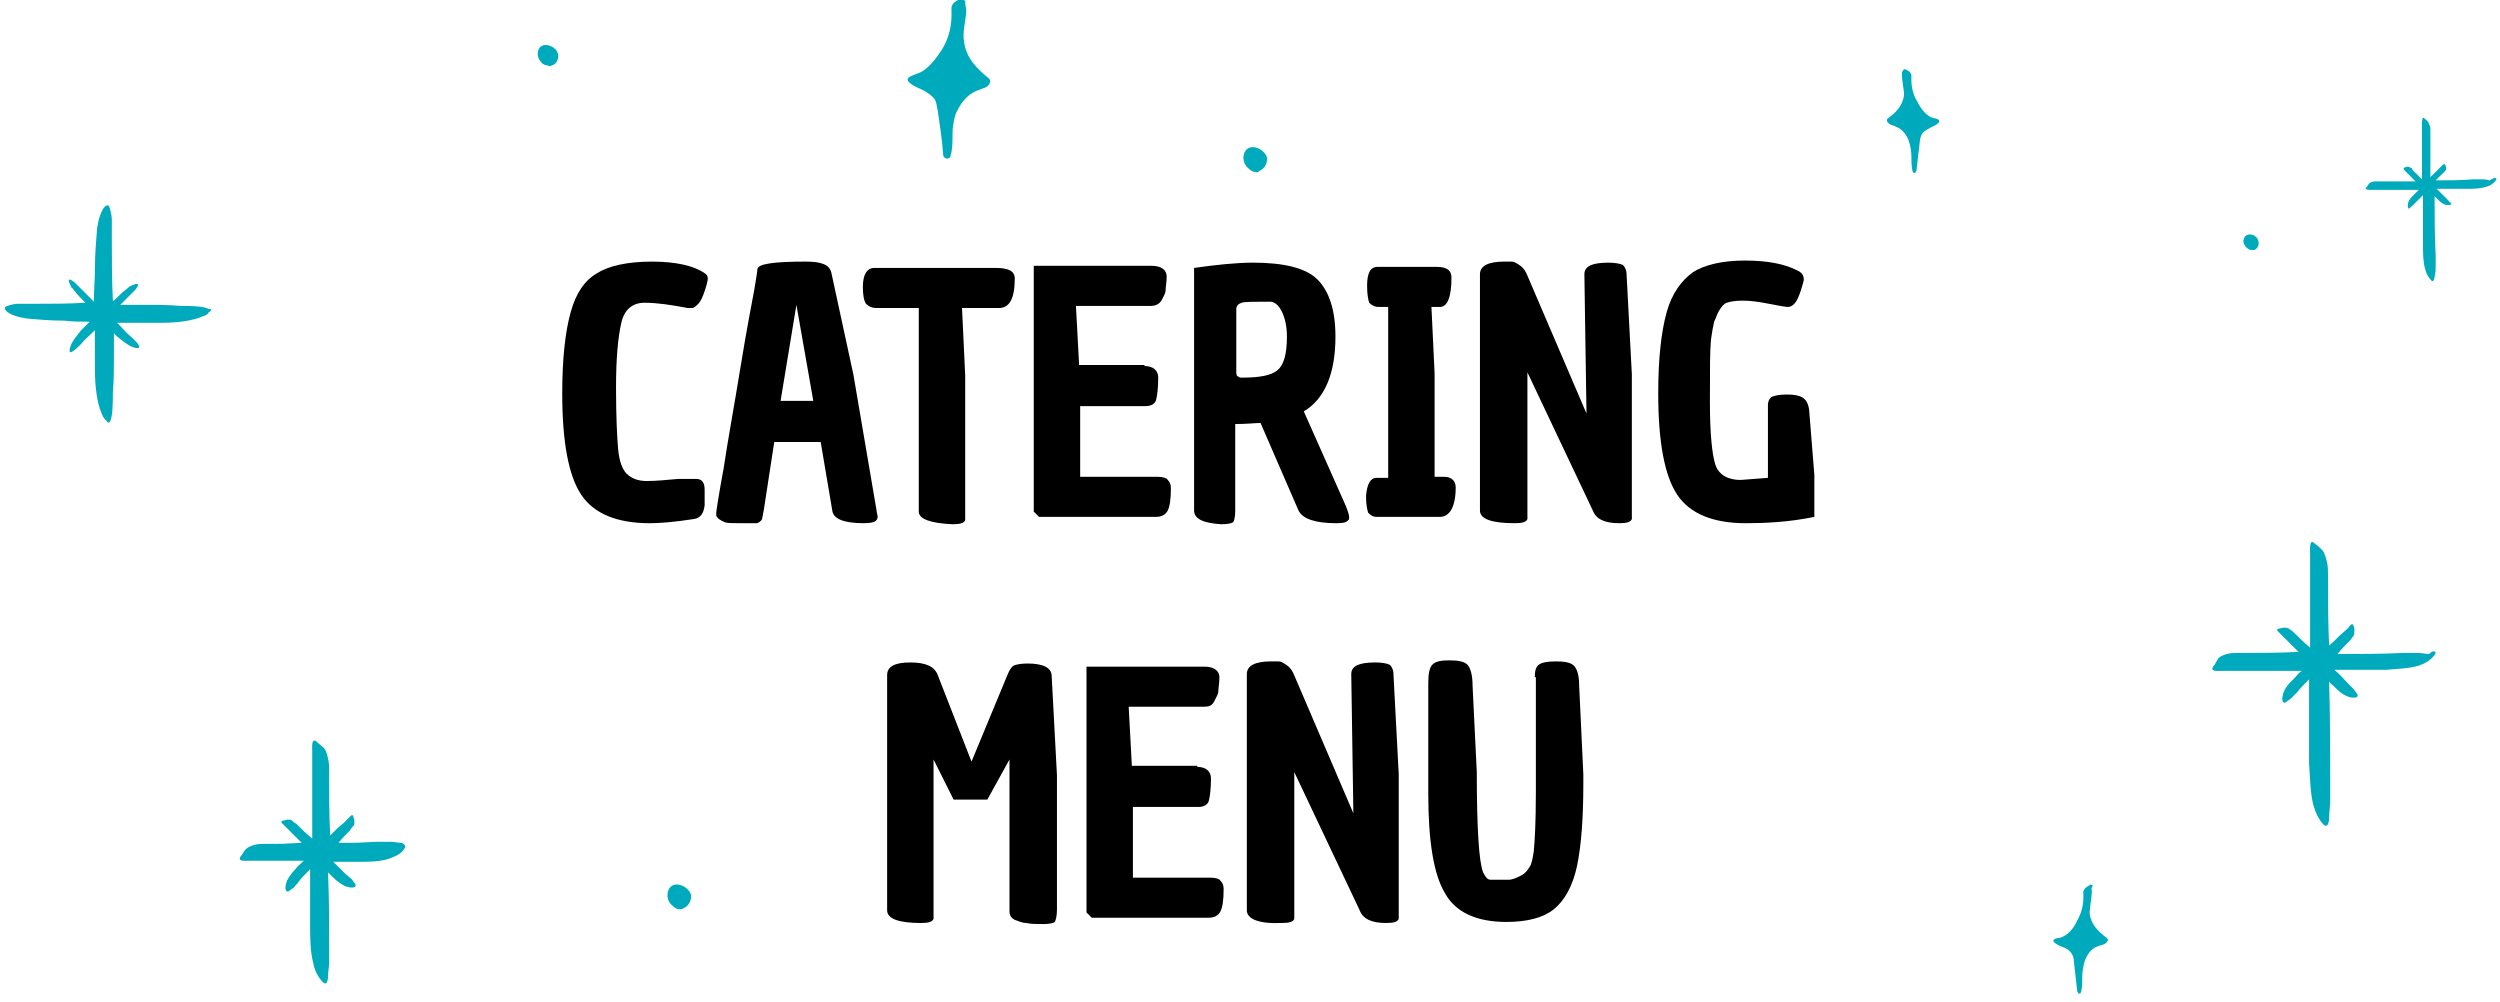 <?xml version="1.0" encoding="utf-8"?>
<!-- Generator: Adobe Illustrator 19.1.0, SVG Export Plug-In . SVG Version: 6.00 Build 0)  -->
<svg version="1.1" id="Layer_1" xmlns="http://www.w3.org/2000/svg" xmlns:xlink="http://www.w3.org/1999/xlink" x="0px" y="0px"
	 viewBox="-187 349 237 95" style="enable-background:new -187 349 237 95;" xml:space="preserve">
<style type="text/css">
	.st0{fill:#00AABD;}
</style>
<title>Group</title>
<desc>Created with Sketch.</desc>
<g id="XMLID_9848_">
	<g id="Shape">
		<path class="st0" d="M-148.7,429.5c-0.3,0.5-0.9,0.7-1.4,0.9c-0.9,0.3-1.9,0.3-2.8,0.3c-1,0,0.1,0-0.9,0c-0.5,0-1,0-1.6,0
			c0.4,0.4,0.8,0.8,1.2,1.2c0.2,0.1,0.3,0.3,0.5,0.4c0.1,0.1,0.2,0.3,0.3,0.4c0.1,0.1,0.2,0.3,0,0.4c-0.3,0.1-0.6,0-0.9-0.1
			c-0.4-0.2-0.8-0.5-1.1-0.8c-0.2-0.2-0.3-0.3-0.5-0.5c0.1,3,0.1,3.8,0.1,6.8c0,0.6,0,1.1,0,1.7c0,0.5-0.1,0.9-0.1,1.3
			c0,0.4-0.1,1-0.5,0.6c-0.4-0.4-0.8-1.1-0.9-1.8c-0.3-1.1-0.3-2.4-0.3-3.6c0-1.3,0-0.4,0-1.7c0-1.2,0-2.4,0-3.6
			c-0.4,0.4-0.8,0.8-1.1,1.2c-0.1,0.2-0.3,0.3-0.4,0.5c-0.1,0.1-0.3,0.2-0.4,0.3c-0.1,0.1-0.3,0.2-0.4,0c-0.1-0.3,0-0.6,0.1-0.9
			c0.2-0.4,0.5-0.8,0.8-1.1c0.2-0.3,0.5-0.5,0.8-0.8c-0.4,0-0.8,0-1.2,0c-1.5,0-1.1,0-2.6,0c-0.5,0-1,0-1.5,0c-0.2,0-1,0.1-0.7-0.4
			c0.2-0.2,0.3-0.5,0.5-0.7c0.2-0.2,0.5-0.3,0.8-0.4c0,0,0,0,0,0c0.3-0.1,0.7-0.1,1-0.1c1.8,0,1.7,0,3.5-0.1
			c-0.4-0.4-0.8-0.8-1.2-1.2c-0.2-0.2-0.3-0.3-0.5-0.5c-0.1-0.1-0.4-0.3-0.1-0.4c0.2,0,0.3-0.1,0.5-0.1c0.2,0,0.3,0,0.4,0.1l0,0
			c0.1,0.1,0.2,0.2,0.4,0.3c0.5,0.5,1,1,1.5,1.4c0-0.3,0-0.5,0-0.8c0-1.9,0-3.7,0-5.6c0-0.6,0-1.3,0-1.9c0-0.3-0.1-1.3,0.4-0.9
			c0.2,0.2,0.5,0.4,0.7,0.6c0.2,0.2,0.3,0.6,0.4,1c0,0,0,0,0,0c0.1,0.4,0.1,0.8,0.1,1.3c0,2,0,4,0.1,6c0.4-0.4,0.8-0.8,1.3-1.2
			c0.2-0.2,0.3-0.3,0.5-0.5c0.1-0.1,0.3-0.4,0.4-0.1c0,0.1,0.1,0.3,0.1,0.5c0,0.2,0,0.3-0.1,0.4c0,0,0,0,0,0
			c-0.1,0.1-0.2,0.2-0.3,0.4c-0.4,0.4-0.8,0.8-1.1,1.2c1.9,0,1.7,0,3.6-0.1c0.4,0,0.9,0,1.3,0c0.4,0,0.7,0.1,1.1,0.1
			C-148.8,429-148.4,429.1-148.7,429.5z"/>
	</g>
</g>
<g id="XMLID_8878_">
	<g id="Shape_9_">
		<path class="st0" d="M49.6,366.1c-0.2,0.3-0.5,0.5-0.9,0.6c-0.6,0.2-1.2,0.2-1.8,0.2c-0.6,0-1.3,0-1.9,0c-0.3,0-0.7,0-1,0
			c0.3,0.3,0.5,0.5,0.8,0.8c0.1,0.1,0.2,0.2,0.3,0.3c0.1,0.1,0.1,0.2,0.2,0.2c0.1,0.1,0.1,0.2,0,0.2c-0.2,0.1-0.4,0-0.5,0
			c-0.3-0.1-0.5-0.3-0.7-0.5c-0.1-0.1-0.2-0.2-0.3-0.3c0,1.9,0,3.8,0.1,5.6c0,0.4,0,0.7,0,1.1c0,0.3,0,0.6-0.1,0.9
			c0,0.2-0.1,0.6-0.3,0.4c-0.3-0.3-0.5-0.7-0.6-1.1c-0.2-0.7-0.2-1.5-0.2-2.3c0-0.8,0-1.6,0-2.4c0-0.8,0-1.5,0-2.3
			c-0.2,0.2-0.5,0.5-0.7,0.7c-0.1,0.1-0.2,0.2-0.3,0.3c-0.1,0.1-0.2,0.1-0.2,0.2c-0.1,0.1-0.2,0.1-0.2,0c-0.1-0.2,0-0.4,0-0.5
			c0.1-0.3,0.3-0.5,0.5-0.7c0.2-0.2,0.3-0.3,0.5-0.5c-0.3,0-0.5,0-0.8,0c-0.9,0-1.8,0-2.8,0c-0.3,0-0.6,0-0.9,0
			c-0.2,0-0.7,0-0.5-0.2c0.1-0.1,0.2-0.3,0.3-0.4c0.1-0.1,0.3-0.2,0.5-0.2c0,0,0,0,0,0c0.2,0,0.4,0,0.6,0c1.1,0,2.2,0,3.3,0
			c-0.2-0.2-0.5-0.5-0.7-0.7c-0.1-0.1-0.2-0.2-0.3-0.3c-0.1-0.1-0.2-0.2-0.1-0.3c0.1,0,0.2-0.1,0.3-0.1c0.1,0,0.2,0,0.3,0.1h0
			c0.1,0,0.2,0.1,0.2,0.2c0.3,0.3,0.6,0.6,0.9,0.9c0-0.2,0-0.3,0-0.5c0-1.2,0-2.3,0-3.5c0-0.4,0-0.8,0-1.2c0-0.2,0-0.8,0.2-0.6
			c0.1,0.1,0.3,0.2,0.4,0.4c0.1,0.2,0.2,0.4,0.2,0.6c0,0,0,0,0,0c0,0.3,0,0.5,0,0.8c0,1.3,0,2.5,0,3.8c0.3-0.3,0.5-0.5,0.8-0.8
			c0.1-0.1,0.2-0.2,0.3-0.3c0.1-0.1,0.2-0.2,0.3-0.1c0,0.1,0.1,0.2,0.1,0.3c0,0.1,0,0.2-0.1,0.3c0,0,0,0,0,0
			c-0.1,0.1-0.1,0.2-0.2,0.2c-0.2,0.2-0.5,0.5-0.7,0.7c1.2,0,2.4,0,3.6-0.1c0.3,0,0.6,0,0.8,0c0.2,0,0.4,0,0.7,0.1
			C49.5,365.8,49.8,365.8,49.6,366.1z"/>
	</g>
</g>
<g id="XMLID_8870_">
	<g id="Shape_10_">
		<path class="st0" d="M43.8,411.1c-0.4,0.5-0.9,0.8-1.5,1c-1,0.3-2.1,0.3-3.1,0.4c-1.1,0-2.2,0-3.2,0c-0.6,0-1.1,0-1.7,0
			c0.5,0.4,0.9,0.9,1.3,1.3c0.2,0.2,0.3,0.3,0.5,0.5c0.1,0.1,0.2,0.3,0.3,0.4c0.1,0.1,0.2,0.3,0,0.4c-0.3,0.1-0.7,0-0.9-0.1
			c-0.5-0.2-0.8-0.5-1.2-0.9c-0.2-0.2-0.4-0.3-0.5-0.5c0.1,3.2,0.1,6.4,0.1,9.6c0,0.6,0,1.2,0,1.8c0,0.5-0.1,1-0.1,1.5
			c0,0.4-0.1,1-0.5,0.7c-0.5-0.5-0.8-1.2-1-1.9c-0.3-1.2-0.3-2.6-0.4-3.9c0-1.4,0-2.7,0-4.1c0-1.3,0-2.6,0-3.9
			c-0.4,0.4-0.8,0.8-1.2,1.3c-0.2,0.2-0.3,0.3-0.5,0.5c-0.1,0.1-0.3,0.2-0.4,0.3c-0.1,0.1-0.3,0.2-0.4,0c-0.1-0.3,0-0.6,0.1-0.9
			c0.2-0.5,0.5-0.8,0.9-1.2c0.3-0.3,0.5-0.6,0.8-0.8c-0.4,0-0.9,0-1.3,0c-1.6,0-3.2,0-4.7,0c-0.5,0-1.1,0-1.6,0
			c-0.3,0-1.1,0.1-0.8-0.4c0.2-0.2,0.3-0.5,0.5-0.8c0.2-0.2,0.5-0.3,0.8-0.4c0,0,0,0,0,0c0.4-0.1,0.7-0.1,1.1-0.1
			c1.9,0,3.8,0,5.7-0.1c-0.4-0.4-0.8-0.8-1.3-1.3c-0.2-0.2-0.4-0.4-0.5-0.5c-0.1-0.1-0.4-0.3-0.1-0.4c0.2,0,0.3-0.1,0.5-0.1
			c0.2,0,0.3,0,0.5,0.1l0,0c0.1,0.1,0.3,0.2,0.4,0.3c0.5,0.5,1,1,1.6,1.5c0-0.3,0-0.6,0-0.9c0-2,0-4,0-6c0-0.7,0-1.4,0-2
			c0-0.3-0.1-1.5,0.4-1c0.3,0.2,0.5,0.4,0.8,0.7c0.2,0.3,0.3,0.7,0.4,1.1c0,0,0,0,0,0c0.1,0.4,0.1,0.9,0.1,1.4c0,2.2,0,4.4,0.1,6.5
			c0.5-0.4,0.9-0.9,1.4-1.3c0.2-0.2,0.4-0.3,0.5-0.5c0.1-0.1,0.3-0.4,0.4-0.1c0.1,0.2,0.1,0.3,0.1,0.5c0,0.2,0,0.3-0.1,0.5
			c0,0,0,0,0,0c-0.1,0.1-0.2,0.3-0.3,0.4c-0.4,0.4-0.8,0.8-1.2,1.3c2.1,0,4.1,0,6.2-0.1c0.5,0,1,0,1.4,0c0.4,0,0.8,0.1,1.1,0.1
			C43.6,410.6,44.1,410.7,43.8,411.1z"/>
	</g>
</g>
<g id="XMLID_8868_">
	<g id="Shape_11_">
		<path class="st0" d="M-167.2,378.6c-0.1,0.2-0.3,0.3-0.6,0.4c-0.9,0.4-2.4,0.6-3.8,0.6c-1.4,0-2.9,0-4.3,0
			c0.1,0.1,0.2,0.2,0.2,0.2c0.4,0.4,0.7,0.8,1.1,1.1c0.3,0.3,0.8,0.7,0.8,1c0,0.1-0.1,0.1-0.2,0.1c-0.1,0-0.2,0-0.4-0.1
			c-0.4-0.1-1-0.6-1.5-1c-0.1-0.1-0.2-0.2-0.3-0.3c0,0.7,0,1.4,0,2c0,1.2,0,2.4-0.1,3.6c0,0.9,0,2.4-0.3,2.8
			c-0.1,0.2-0.3-0.1-0.4-0.2c-0.2-0.2-0.3-0.4-0.4-0.7c-0.4-0.9-0.6-2.5-0.6-4c0-1.3,0-2.6,0-3.8c-0.1,0.1-0.1,0.1-0.2,0.2
			c-0.4,0.4-0.8,0.7-1.1,1.1c-0.3,0.3-0.7,0.7-1,0.8c-0.1,0-0.1-0.1-0.1-0.2c0-0.1,0-0.2,0.1-0.4c0.1-0.4,0.6-1,1-1.5
			c0.3-0.3,0.5-0.5,0.8-0.8c-0.8,0-1.6,0-2.4-0.1c-1.2,0-2.4-0.1-3.5-0.2c-0.2,0-0.4-0.1-0.6-0.1c-0.9-0.2-1.7-0.6-1.5-1
			c0.1-0.1,0.8-0.3,1.2-0.3c0.5,0,1,0,1.5,0c1.6,0,3.3,0,4.9-0.1c-0.4-0.4-0.8-0.8-1.1-1.2c-0.1-0.1-0.1-0.2-0.2-0.2
			c-0.2-0.4-0.4-0.8-0.2-0.8c0.1,0,0.4,0.2,0.5,0.3c0.2,0.2,0.3,0.3,0.5,0.5c0.4,0.4,0.9,0.9,1.3,1.3c0-1.1,0.1-2.2,0.1-3.2
			c0-1.2,0.1-2.5,0.2-3.7c0-0.2,0.1-0.4,0.1-0.6c0.2-0.9,0.6-1.8,1-1.6c0.1,0.1,0.3,0.9,0.3,1.3c0,0.5,0,1.1,0,1.6
			c0,2,0,4.1,0.1,6.1c0,0,0,0,0.1,0c0.4-0.4,0.8-0.8,1.2-1.1c0.1-0.1,0.2-0.1,0.2-0.2c0.4-0.2,0.8-0.4,0.9-0.2
			c0,0.1-0.2,0.4-0.3,0.5c-0.2,0.2-0.3,0.3-0.5,0.5c-0.3,0.3-0.6,0.6-0.9,0.9c0.8,0,1.6,0,2.4,0c1.1,0,2.2,0,3.3,0.1
			c0.8,0,2.2,0,2.7,0.3C-166.8,378.3-167,378.5-167.2,378.6z"/>
	</g>
</g>
<g id="Shape_12_">
	<path class="st0" d="M11.3,433.5c0,0.7-0.2,1.4-0.2,2.1c0.1,1,0.8,1.7,1.6,2.3c0.3,0.2,0,0.5-0.2,0.6c-0.2,0.1-0.4,0.1-0.6,0.2
		c-0.7,0.2-1.1,0.9-1.3,1.5c-0.1,0.4-0.2,0.9-0.2,1.3c0,0.5,0,1-0.1,1.5c0,0.1-0.1,0.1-0.1,0.2c-0.1,0-0.2,0-0.2-0.1
		c-0.1-0.1-0.1-0.2-0.1-0.3c-0.1-0.9-0.2-1.8-0.3-2.7c0-0.3-0.1-0.5-0.2-0.7c-0.2-0.3-0.5-0.5-0.8-0.6c-0.3-0.1-0.7-0.3-0.9-0.5
		c-0.2-0.3,0.4-0.4,0.6-0.4c0.7-0.2,1.3-0.9,1.6-1.6c0.4-0.7,0.6-1.4,0.6-2.2c0-0.2,0-0.4,0-0.6c0.1-0.3,0.3-0.4,0.6-0.6
		c0.1-0.1,0.3,0,0.3,0.1C11.2,433.2,11.3,433.3,11.3,433.5z"/>
</g>
<g id="Shape_13_">
	<path class="st0" d="M-95.4,349.9c0,1-0.4,2.1-0.2,3.1c0.2,1.5,1.2,2.5,2.3,3.4c0.4,0.3,0,0.8-0.3,0.9c-0.3,0.1-0.5,0.2-0.8,0.3
		c-1,0.4-1.6,1.3-2,2.2c-0.2,0.6-0.3,1.3-0.3,1.9c0,0.7,0,1.5-0.2,2.1c0,0.1-0.1,0.2-0.2,0.2c-0.1,0.1-0.3,0-0.4-0.1
		c-0.1-0.1-0.1-0.3-0.1-0.4c-0.1-1.3-0.3-2.6-0.5-4c-0.1-0.4-0.1-0.8-0.3-1.1c-0.3-0.4-0.8-0.7-1.2-0.9c-0.4-0.2-1-0.4-1.3-0.8
		c-0.3-0.4,0.6-0.6,0.8-0.7c1-0.3,1.8-1.4,2.4-2.3c0.6-1,0.9-2.1,0.9-3.2c0-0.3,0-0.6,0-0.8c0.1-0.5,0.5-0.6,0.8-0.8
		c0.1-0.1,0.4,0.1,0.5,0.2C-95.5,349.6-95.4,349.8-95.4,349.9z"/>
</g>
<g id="Shape_14_">
	<path class="st0" d="M-6.7,356c0,0.7,0.2,1.4,0.2,2c-0.1,1-0.8,1.7-1.5,2.2c-0.3,0.2,0,0.5,0.2,0.6c0.2,0.1,0.4,0.1,0.5,0.2
		c0.6,0.2,1.1,0.8,1.3,1.5c0.1,0.4,0.2,0.8,0.2,1.3c0,0.5,0,0.9,0.1,1.4c0,0.1,0.1,0.1,0.1,0.2c0.1,0,0.2,0,0.2-0.1
		c0.1-0.1,0.1-0.2,0.1-0.3c0.1-0.9,0.2-1.7,0.3-2.6c0-0.2,0.1-0.5,0.2-0.7c0.2-0.3,0.5-0.4,0.8-0.6c0.2-0.1,0.7-0.3,0.8-0.5
		c0.2-0.3-0.4-0.4-0.5-0.4c-0.7-0.2-1.2-0.9-1.5-1.5c-0.4-0.6-0.6-1.4-0.6-2.1c0-0.2,0-0.4,0-0.5c-0.1-0.3-0.3-0.4-0.5-0.5
		c-0.1-0.1-0.3,0-0.3,0.1C-6.7,355.8-6.7,355.9-6.7,356z"/>
</g>
<g id="Shape_15_">
	<path class="st0" d="M-122.6,435.2c-0.2,0-0.4-0.1-0.6-0.3c-0.4-0.3-0.6-0.8-0.5-1.3c0.3-1.3,1.9-0.7,2.2,0.2
		c0.1,0.5-0.2,1.1-0.7,1.3C-122.3,435.2-122.5,435.2-122.6,435.2z"/>
</g>
<g id="Shape_16_">
	<path class="st0" d="M-68,365.3c-0.2,0-0.4-0.1-0.6-0.3c-0.4-0.3-0.6-0.8-0.5-1.3c0.3-1.3,1.9-0.7,2.2,0.2c0.1,0.5-0.2,1.1-0.7,1.3
		C-67.7,365.3-67.8,365.4-68,365.3z"/>
</g>
<g id="Shape_17_">
	<path class="st0" d="M26.4,372.7c-0.1,0-0.3-0.1-0.4-0.2c-0.2-0.2-0.4-0.5-0.3-0.8c0.2-0.8,1.3-0.5,1.4,0.2
		c0.1,0.3-0.1,0.7-0.4,0.8C26.6,372.7,26.5,372.7,26.4,372.7z"/>
</g>
<g id="Shape_18_">
	<path class="st0" d="M-135.1,355.2c-0.2,0-0.4-0.1-0.5-0.2c-0.3-0.3-0.5-0.7-0.4-1.1c0.2-1.1,1.7-0.6,1.9,0.2
		c0.1,0.4-0.1,1-0.6,1.1C-134.8,355.3-134.9,355.3-135.1,355.2z"/>
</g>
<g>
	<path d="M-121,394.4c0.5,0,0.8,0.3,0.8,1s0,1.2,0,1.5c-0.1,0.8-0.4,1.2-1,1.3c-1.9,0.3-3.3,0.4-4.2,0.4c-3.1,0-5.3-0.9-6.5-2.7
		c-1.2-1.8-1.8-5-1.8-9.6c0-3.4,0.3-5.9,0.8-7.7c0.5-1.8,1.3-3,2.5-3.7c1.1-0.7,2.9-1.1,5.2-1.1c2.3,0,4,0.4,5,1.1
		c0.2,0.1,0.3,0.3,0.3,0.5s-0.1,0.6-0.3,1.2c-0.2,0.6-0.4,1-0.6,1.2c-0.2,0.2-0.4,0.4-0.6,0.4s-0.3,0-0.4,0
		c-1.6-0.3-2.9-0.5-4.1-0.5c-1.1,0-1.9,0.6-2.2,1.9c-0.3,1.3-0.5,3.3-0.5,6.1s0.1,4.8,0.2,5.9s0.4,1.9,0.8,2.3
		c0.4,0.4,1,0.7,1.9,0.7c0.9,0,1.9-0.1,3-0.2C-121.6,394.4-121,394.4-121,394.4z"/>
	<path d="M-110.6,373.8c1.5,0,2.2,0.3,2.4,1l2.1,9.7l2.2,12.9c0,0.2,0.1,0.4,0.1,0.6s-0.1,0.3-0.2,0.4c-0.1,0.1-0.5,0.2-1.1,0.2
		c-1.9,0-2.9-0.4-3-1.2l-1.1-6.5h-4.4l-1,6.5c-0.1,0.4-0.1,0.7-0.2,0.9c-0.1,0.1-0.2,0.2-0.4,0.3c-0.2,0-0.4,0-0.8,0h-0.9
		c-0.7,0-1.2,0-1.4-0.1c-0.5-0.2-0.7-0.4-0.8-0.6c0-0.1,0-0.2,0-0.3c0-0.1,0.2-1.5,0.7-4.2c0.4-2.7,1-5.9,1.6-9.6
		c0.6-3.7,1.1-6.2,1.3-7.3c0.2-1.2,0.3-1.8,0.3-2C-115.1,374-113.6,373.8-110.6,373.8z M-111.5,377.9l-1.5,9.1h3.1L-111.5,377.9z"/>
	<path d="M-99.9,397.5v-19.3h-4c-0.5,0-0.8-0.2-1-0.4c-0.2-0.3-0.3-0.8-0.3-1.6c0-1.2,0.4-1.8,1.1-1.8h11.5c1.2,0,1.8,0.3,1.8,1
		c0,1.9-0.5,2.8-1.5,2.8l-3.5,0l0.3,6.4l0,12.9c0,0.4,0,0.7,0,0.8c-0.1,0.3-0.5,0.4-1.2,0.4C-98.8,398.6-99.9,398.2-99.9,397.5z"/>
	<path d="M-78.5,383.7c0.8,0,1.3,0.4,1.3,1.1c0,1-0.1,1.7-0.2,2.1c-0.1,0.4-0.5,0.6-1,0.6h-6.2v6.7h7.3c0.5,0,0.9,0.1,1,0.3
		c0.2,0.2,0.3,0.4,0.3,0.8c0,1-0.1,1.7-0.3,2.1c-0.2,0.4-0.6,0.6-1.1,0.6h-11.1l-0.5-0.5v-23.3h11.2c0.9,0,1.4,0.4,1.4,1
		c0,0.6-0.1,1-0.1,1.3c0,0.3-0.2,0.6-0.4,1c-0.2,0.3-0.5,0.5-1,0.5H-85l0.3,5.6H-78.5z"/>
	<path d="M-73.8,397.4v-23c2.1-0.3,4-0.5,5.6-0.5c2.9,0,5,0.5,6.1,1.6c1.1,1.1,1.7,2.9,1.7,5.4c0,3.5-1,5.9-3,7.1l4,9
		c0.2,0.5,0.3,0.9,0.3,1s0,0.3-0.1,0.3c-0.1,0.2-0.4,0.3-1.1,0.3c-2,0-3.2-0.4-3.6-1.2l-3.6-8.3c-0.5,0-1.3,0.1-2.4,0.1v8.2
		c0,0.6-0.1,1-0.2,1.1c-0.1,0.1-0.5,0.2-1.1,0.2C-72.9,398.6-73.8,398.2-73.8,397.4z M-69.3,384.8c1.7,0,2.8-0.2,3.4-0.7
		s0.9-1.5,0.9-3.2c0-1-0.2-1.8-0.5-2.4c-0.3-0.6-0.7-0.9-1.1-0.9c-1.5,0-2.4,0-2.7,0.1c-0.3,0.1-0.5,0.3-0.5,0.6v6
		c0,0.3,0.1,0.4,0.2,0.4C-69.5,384.8-69.4,384.8-69.3,384.8z"/>
	<path d="M-56.5,394.3h1.1v-16.2h-0.9c-0.4,0-0.7-0.2-0.9-0.4c-0.1-0.3-0.2-0.8-0.2-1.6c0-1.2,0.3-1.8,1-1.8h5.6
		c0.9,0,1.4,0.3,1.4,1c0,1.9-0.4,2.8-1.1,2.8h-0.8l0.3,6.3l0,9.8h0.9c0.7,0,1.1,0.4,1.1,1c0,1.9-0.6,2.8-1.5,2.8h-6
		c-0.4,0-0.6-0.2-0.8-0.4c-0.1-0.3-0.2-0.8-0.2-1.6C-57.4,394.9-57.1,394.3-56.5,394.3z"/>
	<path d="M-46.7,397.4V375c0-0.8,0.8-1.2,2.3-1.2c0.3,0,0.6,0,0.7,0c0.2,0,0.4,0.1,0.7,0.3c0.3,0.2,0.5,0.4,0.7,0.8l5.7,13.3
		l-0.2-13.2c0-0.8,0.8-1.1,2.3-1.1c0.6,0,1.1,0.1,1.3,0.2c0.2,0.1,0.4,0.5,0.4,0.9l0.5,9.5v13c0,0.4,0,0.6,0,0.7
		c-0.1,0.3-0.5,0.4-1.2,0.4c-1.4,0-2.2-0.4-2.5-1.2l-6.2-13.1l0,13.1c0,0.4,0,0.6,0,0.8c-0.1,0.3-0.5,0.4-1.2,0.4
		C-45.6,398.6-46.7,398.2-46.7,397.4z"/>
	<path d="M-21.5,398.6c-3.1,0-5.3-0.9-6.5-2.7c-1.2-1.8-1.8-5-1.8-9.6c0-3.4,0.3-5.9,0.8-7.7c0.5-1.8,1.4-3,2.5-3.8
		c1.1-0.7,2.8-1.1,4.9-1.1s3.7,0.3,4.9,0.9c0.5,0.2,0.7,0.5,0.7,0.9c0,0.1-0.1,0.5-0.3,1.1c-0.2,0.6-0.4,1-0.6,1.2
		c-0.2,0.2-0.4,0.3-0.6,0.3c-0.2,0-0.8-0.1-1.8-0.3s-1.8-0.3-2.5-0.3s-1.2,0.1-1.5,0.2c-0.3,0.1-0.5,0.4-0.7,0.7
		c-0.2,0.3-0.3,0.7-0.5,1.1c-0.1,0.4-0.2,1-0.3,1.7c-0.1,1-0.1,2.9-0.1,5.9s0.2,4.9,0.5,5.9c0.3,1,1.2,1.5,2.4,1.5l2.6-0.2v-6.9
		c0-0.4,0.2-0.7,0.4-0.8c0.3-0.1,0.7-0.2,1.4-0.2c0.7,0,1.2,0.1,1.5,0.3s0.5,0.5,0.6,1.1l0.5,6.2v4
		C-17.4,398.5-19.7,398.6-21.5,398.6z"/>
	<path d="M-91.3,435.4V421l-2.1,3.8h-3.2l-1.9-3.8v14.3c0,0.4,0,0.6,0,0.8c-0.1,0.3-0.5,0.4-1.2,0.4c-2.1,0-3.2-0.4-3.2-1.2V413
		c0-0.8,0.7-1.2,2.2-1.2c1.5,0,2.3,0.4,2.6,1.2l3.2,8.2l3.4-8.2c0.2-0.5,0.4-0.8,0.6-0.9c0.2-0.1,0.7-0.2,1.3-0.2
		c1.5,0,2.3,0.4,2.3,1.2l0.5,9.4v12.7c0,0.6-0.1,1-0.2,1.2c-0.1,0.1-0.5,0.2-1.1,0.2c-0.6,0-1.2,0-1.6-0.1c-0.4,0-0.8-0.2-1.1-0.3
		C-91.2,436-91.3,435.7-91.3,435.4z"/>
	<path d="M-73.5,421.7c0.8,0,1.3,0.4,1.3,1.1c0,1-0.1,1.7-0.2,2.1c-0.1,0.4-0.5,0.6-1,0.6h-6.2v6.7h7.3c0.5,0,0.9,0.1,1,0.3
		c0.2,0.2,0.3,0.4,0.3,0.8c0,1-0.1,1.7-0.3,2.1c-0.2,0.4-0.6,0.6-1.1,0.6h-11.1l-0.5-0.5v-23.3h11.2c0.9,0,1.4,0.4,1.4,1
		c0,0.6-0.1,1-0.1,1.3c0,0.3-0.2,0.6-0.4,1s-0.5,0.5-1,0.5H-80l0.3,5.6H-73.5z"/>
	<path d="M-68.8,435.3v-22.4c0-0.8,0.8-1.2,2.3-1.2c0.3,0,0.6,0,0.7,0c0.2,0,0.4,0.1,0.7,0.3c0.3,0.2,0.5,0.4,0.7,0.8l5.7,13.3
		l-0.2-13.2c0-0.8,0.8-1.1,2.3-1.1c0.6,0,1.1,0.1,1.3,0.2c0.2,0.1,0.4,0.5,0.4,0.9l0.5,9.5v13c0,0.4,0,0.6,0,0.7
		c-0.1,0.3-0.5,0.4-1.2,0.4c-1.4,0-2.2-0.4-2.5-1.2l-6.2-13.1l0,13.1c0,0.4,0,0.6,0,0.8c-0.1,0.3-0.5,0.4-1.2,0.4
		C-67.7,436.6-68.8,436.1-68.8,435.3z"/>
	<path d="M-41.5,413.2c0-0.6,0.1-1,0.4-1.2s0.8-0.3,1.6-0.3c0.8,0,1.4,0.1,1.7,0.4s0.5,0.9,0.5,1.8l0.4,8.5c0,0.3,0,0.6,0,0.9
		c0,3.3-0.2,5.9-0.6,7.8c-0.4,1.9-1.2,3.3-2.2,4.1c-1,0.8-2.5,1.2-4.5,1.2c-2.8,0-4.8-0.9-5.8-2.7c-1.1-1.8-1.6-5-1.6-9.5v-10.4
		c0-0.9,0.1-1.5,0.4-1.8c0.3-0.3,0.8-0.4,1.6-0.4c0.8,0,1.4,0.1,1.7,0.4c0.3,0.3,0.5,1,0.5,2l0.4,8.2c0,5.3,0.2,8.5,0.6,9.5
		c0.2,0.4,0.4,0.7,0.7,0.7c0.7,0,1.3,0,1.7,0c0.4,0,0.8-0.2,1.2-0.4c0.4-0.2,0.6-0.5,0.8-0.8s0.3-0.8,0.4-1.5c0.1-1,0.2-2.8,0.2-5.6
		V413.2z"/>
</g>
</svg>
